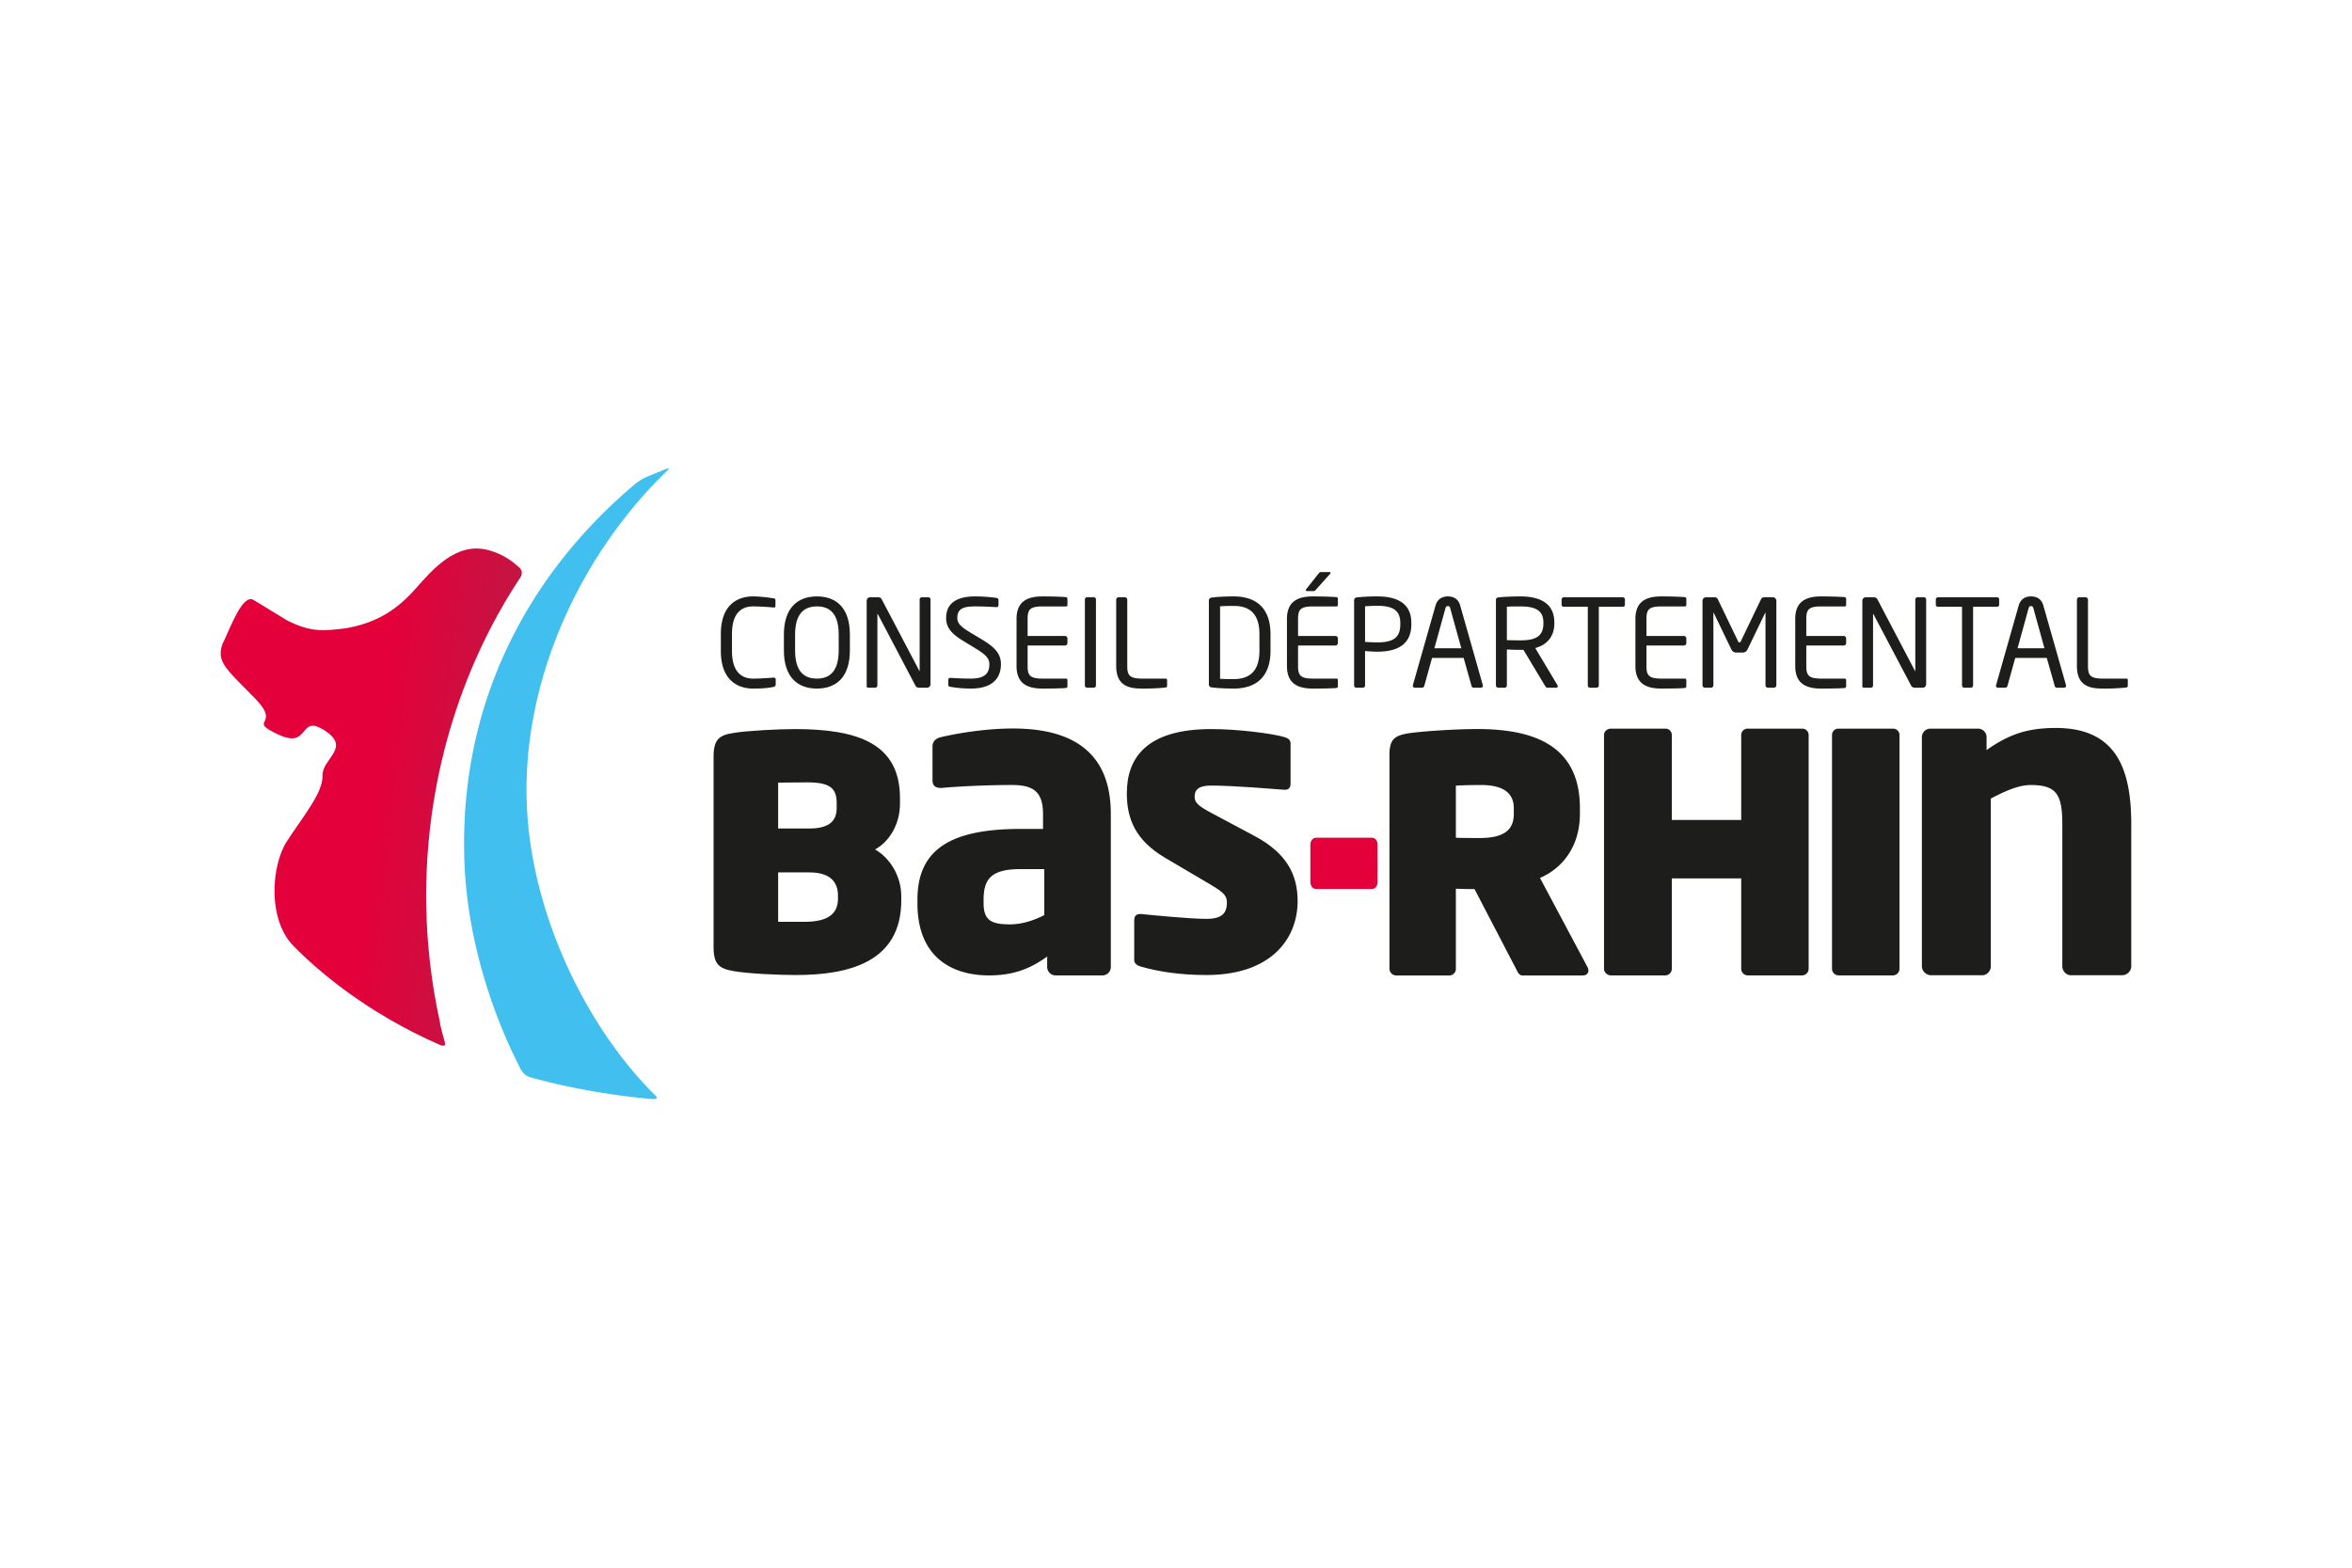 <svg xmlns="http://www.w3.org/2000/svg" xmlns:xlink="http://www.w3.org/1999/xlink" viewBox="0 0 2400 1600"><defs><clipPath id="a"><path d="M418.635,606.7c-16.537,16.983-36.218,29.448-65.532,34.461-22.211,2.805-35.681,4.583-60.599-8.22-22.453-13.738-22.453-13.738-33.66-20.588-11.294-6.899-23.78,28.288-32.065,45.593a29.804,29.804,0,0,0-1.542,6.947v3.68c1.042,11.353,12.046,20.911,34.423,43.611,28.911,29.276-9.059,21.76,24.204,37.443,16.339,7.656,21.486,2.574,25.736-2.509,4.438-5.265,7.85-10.563,21.803-1.515,27.358,17.752-2.858,28.54-2.316,46.136.634,17.499-20.739,42.644-36.632,67.369-15.388,24.038-19.949,79.393,7.425,106.751,23.984,24.435,74.193,67.96,149.336,100.729,0,0,6.125,2.665,4.776-2.52-1.424-5.217-5.05-18.069-5.276-21.819a601.185,601.185,0,0,1-13.776-117.207C432.739,798.841,469.897,681.328,531.12,589.18c0,0,3.713-5.593-1.155-9.94-4.841-4.395-15.758-14.044-32.978-18.122a46.108,46.108,0,0,0-10.746-1.316c-30.689,0-52.841,31.619-67.606,46.899" style="fill:none"/></clipPath><linearGradient id="b" x1="834.11" y1="1350.362" x2="841.795" y2="1350.362" gradientTransform="matrix(0, -22.377, -22.377, 0, 30597.147, 19652.514)" gradientUnits="userSpaceOnUse"><stop offset="0" stop-color="#b71d46"/><stop offset="1" stop-color="#e4003a"/></linearGradient></defs><rect width="2400" height="1600" style="fill:#fff"/><path d="M855.087,914.082c0-13.163-7.253-23.694-29.077-23.694H794.036v50.413h27.068c25.736,0,33.983-9.585,33.983-23.732Zm-1.338-94.55c0-14.829-6.587-21.056-30.028-21.056-6.281,0-27.374.285-29.685.285v46.808H826.01c21.824,0,27.74-9.247,27.74-20.75ZM812.191,995.119c-16.811,0-47.834-1.273-63.318-3.949-15.474-2.633-20.75-7.216-20.75-25.021V772.756c0-17.816,5.276-22.399,20.449-24.709,13.84-2.332,46.131-3.944,62.604-3.944,65.005,0,107.171,15.13,107.171,70.512v5.598c0,20.75-10.557,38.523-25.37,46.748,14.813,8.613,26.681,26.73,26.681,47.78v4.32c0,63.554-54.706,76.057-107.466,76.057" style="fill:#1d1d1b"/><path d="M1065.603,887.024h-24.355c-29.883,0-37.583,10.251-37.583,31.162v3.847c0,17.95,8.951,21.378,26.901,21.378,12.766,0,24.785-4.271,35.036-9.418Zm59.348,108.482H1077.09a8.591,8.591,0,0,1-8.527-8.57v-10.681c-16.656,11.976-33.757,19.251-59.369,19.251-37.12,0-73.021-17.95-73.021-73.473v-3.847c0-49.972,31.989-72.172,105.075-72.172h23.055V830.653c0-24.398-11.949-29.475-32.075-29.475-27.31,0-57.618,1.698-70.872,2.955h-2.079c-4.298,0-7.747-2.122-7.747-7.667V761.855c0-4.68,2.982-8.14,8.145-9.392,15.807-3.841,45.669-8.956,73.876-8.956,61.491,0,99.928,24.742,99.928,87.146V986.937a8.553,8.553,0,0,1-8.527,8.57" style="fill:#1d1d1b"/><path d="M1230.859,995.119c-27.014,0-49.096-3.589-66.563-8.553-3.261-.967-6.926-2.955-6.926-6.56V939.441c0-4.62,2.009-6.888,6.926-6.571,14.206,1.306,49.462,4.932,66.886,4.932,16.15,0,20.771-6.265,20.771-16.785,0-6.598-3.283-10.203-15.5-17.456l-47.415-27.987c-30.942-18.133-39.205-40.538-39.205-65.935,0-35.89,19.734-65.548,86.314-65.548,25.994,0,61.25,4.277,74.746,8.247,3.02.951,6.001,2.611,6.001,6.265v41.172c0,3.605-1.343,6.587-6.609,6.265-13.518-.983-51.1-4.282-74.827-4.282-12.18,0-16.457,4.282-16.457,11.186,0,5.942,2.982,9.214,17.145,16.785l44.476,23.758c31.952,17.107,43.503,38.883,43.503,66.198,0,36.9-25.392,75.434-93.266,75.434" style="fill:#1d1d1b"/><path d="M1400.122,907.28h-57.365c-3.132,0-5.647-2.993-5.647-7.103V862.1c0-4.115,2.514-7.097,5.647-7.097h57.365c3.041,0,5.593,2.982,5.593,7.097V900.177c0,4.11-2.552,7.103-5.593,7.103" style="fill:#e4003b"/><path d="M1544.709,824.899c0-15.699-11.003-23.694-33.392-23.694-2.375,0-16.027,0-25.735.639v53.121c1.687.322,22.41.322,24.376.322,25.752,0,34.751-9.015,34.751-24.699Zm70.448,170.666h-61.448c-3.67,0-5.002-3.38-6.689-6.684l-42.407-81.494c-4.991,0-8.655,0-19.03-.344v81.838a6.721,6.721,0,0,1-6.662,6.684h-54.098a7.035,7.035,0,0,1-7.011-6.684V770.478c0-16.032,5.33-19.718,19.347-22.066,13.378-1.988,46.743-4.341,70.496-4.341,62.061,0,104.506,19.729,104.506,80.828v5.346c0,35.724-19.691,56.779-40.747,65.779l48.403,90.853a8.035,8.035,0,0,1,1.015,3.664c0,2.998-2.353,5.024-5.674,5.024" style="fill:#1d1d1b"/><path d="M1838.787,995.506h-55.216a6.844,6.844,0,0,1-6.829-6.77V896.529H1705.93v92.207a6.793,6.793,0,0,1-6.77,6.77h-55.227c-3.772,0-7.178-3.079-7.178-6.77V750.073c0-3.723,3.406-6.415,7.178-6.415H1699.16a6.479,6.479,0,0,1,6.77,6.415V836.87h70.813V750.073a6.53,6.53,0,0,1,6.829-6.415h55.216a6.479,6.479,0,0,1,6.77,6.415V988.736a6.793,6.793,0,0,1-6.77,6.77" style="fill:#1d1d1b"/><path d="M1931.5,995.506h-55.356a6.806,6.806,0,0,1-6.748-6.77V750.073a6.489,6.489,0,0,1,6.748-6.415H1931.5a6.495,6.495,0,0,1,6.748,6.415V988.736a6.813,6.813,0,0,1-6.748,6.77" style="fill:#1d1d1b"/><path d="M2165.667,995.323h-52.54c-4.766,0-8.715-4.293-8.715-9.096v-144.63c0-30.453-5.631-40.398-32.135-40.398-12.556,0-26.037,6.071-40.828,13.851V986.227c0,4.803-3.89,9.096-8.666,9.096h-52.562a9.424,9.424,0,0,1-9.112-9.096V752.345a8.717,8.717,0,0,1,8.688-8.693h48.607a8.721,8.721,0,0,1,8.709,8.693v13.217c23.893-16.935,43.02-22.587,70.813-22.587,62.958,0,76.836,43.847,76.836,98.623v144.63a9.379,9.379,0,0,1-9.096,9.096" style="fill:#1d1d1b"/><g style="clip-path:url(#a)"><rect x="109.859" y="632.711" width="540.347" height="363.633" transform="translate(-471.279 1102.881) rotate(-83.7)" style="fill:url(#b)"/></g><path d="M681.708,479.559c1.091-1.053,1.375-1.982-2.165-.881l-18.52,7.533a57.543,57.543,0,0,0-13.308,8.059C539.394,585.612,468.188,716.864,473.862,878.858c2.697,77.18,27.17,153.828,57.687,212.81,0,0,3.079,5.932,9.521,7.78,34.246,9.703,80.339,18.515,125.384,22.351,0,0,6.7.548,1.961-4.132-67.756-66.638-126.878-182.943-130.929-298.538C533.048,690.73,594.642,562.96,681.708,479.559" style="fill:#41c0f0"/><path d="M789.013,701.137c-5.185.994-10.069,1.623-20.61,1.623-15.275,0-32.844-8.188-32.844-38.399V647.103c0-30.431,17.569-38.399,32.844-38.399a132.408,132.408,0,0,1,20.873,1.993c1.112.129,1.988.505,1.988,1.601v6.356c0,.731-.269,1.338-1.461,1.338h-.382c-4.502-.36-13.679-1.091-20.932-1.091-12.159,0-21.577,7.076-21.577,28.202v17.257c0,20.873,9.418,28.229,21.577,28.229,7.13,0,16.043-.639,20.524-.994h.532c1.375,0,1.982.607,1.982,1.993v5.077c0,1.52-1.139,2.23-2.514,2.471" style="fill:#1d1d1b"/><path d="M833.591,702.765c-19.492,0-33.693-11.428-33.693-39.006V647.721c0-27.589,14.2-39.012,33.693-39.012,19.573,0,33.628,11.422,33.628,39.012V663.759c0,27.578-14.055,39.006-33.628,39.006m22.227-55.044c0-20.879-8.516-28.825-22.227-28.825-13.539,0-22.27,7.946-22.27,28.825V663.759c0,20.879,8.591,28.83,22.27,28.83,13.593,0,22.227-7.952,22.227-28.83Z" style="fill:#1d1d1b"/><path d="M945.898,701.911h-7.699c-2.004,0-3.363-.752-4.013-2.004L895.834,626.982c-.124-.263-.269-.403-.382-.403-.15,0-.15.14-.15.403V699.52a2.353,2.353,0,0,1-2.203,2.391H886.652c-1.273,0-2.289-.253-2.289-1.483V613.035a3.553,3.553,0,0,1,3.664-3.46h6.807c3.487,0,4.094.623,5.088,2.477l38.152,72.586.226.376c.124,0,.124-.253.124-.376v-72.71a2.338,2.338,0,0,1,2.262-2.353h6.609a2.222,2.222,0,0,1,2.208,2.353v86.356a3.621,3.621,0,0,1-3.605,3.627" style="fill:#1d1d1b"/><path d="M990.658,702.76a123.105,123.105,0,0,1-20.61-1.741c-2.144-.365-2.391-.854-2.391-2.23v-4.948a1.954,1.954,0,0,1,2.149-2.015h.365c5.69.5,14.77.763,20.486.763,14.915,0,18.901-5.964,18.901-14.673,0-6.216-3.605-9.687-14.915-16.65l-12.051-7.318C971.16,646.975,965.449,640.64,965.449,630.711c0-15.038,10.783-22.007,29.685-22.007a171.216,171.216,0,0,1,21.62,1.494c1.214.253,2.106.881,2.106,2.128V617.65a1.938,1.938,0,0,1-2.106,1.999h-.263c-5.47-.376-14.125-.747-21.357-.747-12.809,0-18.278,2.735-18.278,11.809,0,5.813,4.132,9.322,13.556,15.033l11.428,6.829c14.383,8.57,19.519,15.415,19.519,25.343,0,11.922-6.206,24.844-30.7,24.844" style="fill:#1d1d1b"/><path d="M1087.991,702.131c-4.717.516-16.897.634-24.215.634-17.402,0-26.477-6.566-26.477-23.103v-47.85c0-16.516,9.075-23.108,26.477-23.108,7.318,0,18.966.269,24.215.752a1.762,1.762,0,0,1,1.236,1.73v6.211a1.367,1.367,0,0,1-1.375,1.52H1063.862c-13.169,0-15.275,3.46-15.275,12.895V649.086h38.168a2.491,2.491,0,0,1,2.471,2.498v4.717a2.49,2.49,0,0,1-2.471,2.493h-38.168v20.868c0,9.445,2.106,12.927,15.275,12.927h23.989a1.346,1.346,0,0,1,1.375,1.488v6.356a1.705,1.705,0,0,1-1.236,1.698" style="fill:#1d1d1b"/><path d="M1116.096,701.911h-6.85a2.39,2.39,0,0,1-2.224-2.514V611.928a2.238,2.238,0,0,1,2.224-2.353h6.85a2.248,2.248,0,0,1,2.23,2.353v87.469a2.377,2.377,0,0,1-2.23,2.514" style="fill:#1d1d1b"/><path d="M1189.666,701.648a209.585,209.585,0,0,1-24.188,1.112c-13.357,0-26.504-2.595-26.504-23.098V612.046a2.481,2.481,0,0,1,2.488-2.466h6.34a2.474,2.474,0,0,1,2.471,2.466v67.616c0,9.445,2.133,12.927,15.264,12.927h23.989a1.335,1.335,0,0,1,1.375,1.488v5.824a1.743,1.743,0,0,1-1.236,1.746" style="fill:#1d1d1b"/><path d="M1258.818,702.76c-9.461,0-19.052-.623-22.614-1.252a2.835,2.835,0,0,1-2.654-3.1V613.067a2.952,2.952,0,0,1,2.654-3.122c3.562-.629,13.153-1.236,22.614-1.236,22.974,0,37.62,11.804,37.62,38.636V664.119c0,26.606-14.646,38.641-37.62,38.641m26.321-55.415c0-22.49-11.428-28.932-26.321-28.932-5.856,0-9.73.102-13.84.365v74.037c3.997.263,7.984.263,13.84.263,14.893,0,26.321-6.587,26.321-28.959Z" style="fill:#1d1d1b"/><path d="M1363.953,702.137c-4.744.51-16.913.629-24.253.629-17.359,0-26.482-6.571-26.482-23.103v-47.85c0-16.51,9.123-23.103,26.482-23.103,7.339,0,19.025.258,24.253.752a1.724,1.724,0,0,1,1.236,1.73v6.206a1.352,1.352,0,0,1-1.354,1.52h-24.011c-13.131,0-15.275,3.438-15.275,12.895v17.279h38.173a2.495,2.495,0,0,1,2.466,2.488v4.728a2.499,2.499,0,0,1-2.466,2.488h-38.173v20.868c0,9.445,2.144,12.927,15.275,12.927h24.011a1.326,1.326,0,0,1,1.354,1.483v6.356a1.698,1.698,0,0,1-1.236,1.708m-6.727-116.439L1343.187,601.36c-1.096,1.268-1.499,1.875-2.88,1.875h-6.684c-.709,0-1.134-.376-1.134-.854a1.82,1.82,0,0,1,.527-1.252l12.18-15.431c1.128-1.343,1.499-1.848,2.955-1.848h8.21c.865,0,1.375.253,1.375.892a1.458,1.458,0,0,1-.51.956" style="fill:#1d1d1b"/><path d="M1405.366,665.124c-3.987,0-9.198-.392-12.443-.639v34.912a2.314,2.314,0,0,1-2.203,2.493h-6.748a2.381,2.381,0,0,1-2.23-2.493V612.798a3.069,3.069,0,0,1,2.982-3.116,205.153,205.153,0,0,1,20.642-.978c20.142,0,34.773,6.979,34.773,26.971v1.612c0,20.733-14.63,27.836-34.773,27.836m23.506-29.448c0-12.562-7.473-17.402-23.506-17.402-3.852,0-9.461.279-12.443.505v36.406c2.907.118,9.225.473,12.443.473,17.005,0,23.506-5.448,23.506-18.369Z" style="fill:#1d1d1b"/><path d="M1510.995,701.911h-7.334a2.33,2.33,0,0,1-2.111-1.875l-8.038-28.578H1461.27l-7.914,28.578a2.579,2.579,0,0,1-2.24,1.875h-7.366a1.983,1.983,0,0,1-2.068-2.004,2.592,2.592,0,0,1,.102-.87l23.012-80.887c2.068-7.576,7.925-9.445,12.664-9.445,4.583,0,10.434,1.746,12.54,9.322l23.022,81.011a2.589,2.589,0,0,1,.102.87,1.949,1.949,0,0,1-2.128,2.004m-31.184-81.15c-.344-1.375-1.112-2.235-2.353-2.235-1.349,0-2.106.86-2.509,2.235l-11.283,40.871h27.471Z" style="fill:#1d1d1b"/><path d="M1587.949,701.911h-7.925c-1.52,0-2.251,0-3.24-1.617l-22.249-37.04h-3.245c-4.132,0-7.092-.124-13.674-.371V699.402a2.377,2.377,0,0,1-2.208,2.509h-6.721a2.389,2.389,0,0,1-2.23-2.509V612.46c0-1.784.704-2.514,2.971-2.783,5.335-.613,14.657-.967,21.862-.967,19.637,0,34.773,6.592,34.773,26.703v.886c0,13.921-8.167,22.098-19.492,25.085l22.593,37.771a1.835,1.835,0,0,1,.403,1.139,1.585,1.585,0,0,1-1.617,1.617m-13.05-66.499c0-12.416-8.081-16.489-23.608-16.489-3.863,0-10.697,0-13.674.355v34.047c5.491.129,10.799.231,13.674.231,15.28,0,23.608-3.852,23.608-17.257Z" style="fill:#1d1d1b"/><path d="M1655.721,619.273h-24.274v80.151a2.358,2.358,0,0,1-2.203,2.488h-6.85a2.338,2.338,0,0,1-2.187-2.488V619.273h-24.274c-1.375,0-2.477-.634-2.477-1.972v-5.448a2.366,2.366,0,0,1,2.477-2.278h59.788a2.233,2.233,0,0,1,2.369,2.278v5.448a2.11,2.11,0,0,1-2.369,1.972" style="fill:#1d1d1b"/><path d="M1719.485,702.131c-4.701.516-16.897.634-24.236.634-17.381,0-26.456-6.566-26.456-23.103v-47.85c0-16.516,9.075-23.108,26.456-23.108,7.339,0,19.009.269,24.236.752a1.757,1.757,0,0,1,1.252,1.73v6.211a1.37,1.37,0,0,1-1.391,1.52H1695.356c-13.158,0-15.286,3.46-15.286,12.895V649.086h38.152a2.497,2.497,0,0,1,2.514,2.498v4.717a2.496,2.496,0,0,1-2.514,2.493h-38.152v20.868c0,9.445,2.128,12.927,15.286,12.927h23.989a1.35,1.35,0,0,1,1.391,1.488v6.356a1.7,1.7,0,0,1-1.252,1.698" style="fill:#1d1d1b"/><path d="M1810.075,701.911H1804.02a2.507,2.507,0,0,1-2.498-2.514V625.731c0-.258,0-.371-.161-.371-.102,0-.102,0-.22.22l-17.73,36.782c-1.3,2.509-2.514,3.627-5.609,3.627h-5.717c-3.122,0-4.373-1.117-5.593-3.627l-17.768-36.782c-.161-.22-.161-.22-.263-.22-.097,0-.097.113-.097.371v73.666a2.535,2.535,0,0,1-2.514,2.514h-6.103a2.537,2.537,0,0,1-2.488-2.514V613.185a3.632,3.632,0,0,1,3.627-3.611h8.059c2.251,0,3.283.5,3.976,2.111l20.54,42.628c.467,1.101.838,1.359,1.461,1.359.629,0,.989-.258,1.52-1.359l20.459-42.628c.758-1.612,1.784-2.111,3.976-2.111h8.108a3.636,3.636,0,0,1,3.627,3.611v86.212a2.554,2.554,0,0,1-2.536,2.514" style="fill:#1d1d1b"/><path d="M1882.592,702.131c-4.744.516-16.897.634-24.231.634-17.429,0-26.488-6.566-26.488-23.103v-47.85c0-16.516,9.059-23.108,26.488-23.108,7.334,0,18.966.269,24.231.752a1.816,1.816,0,0,1,1.236,1.73v6.211a1.395,1.395,0,0,1-1.397,1.52h-23.968c-13.195,0-15.302,3.46-15.302,12.895V649.086H1881.34a2.53,2.53,0,0,1,2.488,2.498v4.717a2.529,2.529,0,0,1-2.488,2.493H1843.161v20.868c0,9.445,2.106,12.927,15.302,12.927h23.968a1.374,1.374,0,0,1,1.397,1.488v6.356a1.754,1.754,0,0,1-1.236,1.698" style="fill:#1d1d1b"/><path d="M1961.894,701.911h-7.737c-1.966,0-3.326-.752-3.949-2.004l-38.437-72.925c-.145-.263-.226-.403-.371-.403-.124,0-.124.14-.124.403V699.52a2.367,2.367,0,0,1-2.224,2.391h-6.42c-1.295,0-2.273-.253-2.273-1.483V613.035a3.51,3.51,0,0,1,3.627-3.46h6.807c3.492,0,4.11.623,5.126,2.477l38.093,72.586.269.376c.113,0,.113-.253.113-.376v-72.71a2.345,2.345,0,0,1,2.278-2.353h6.56a2.232,2.232,0,0,1,2.23,2.353v86.356a3.589,3.589,0,0,1-3.567,3.627" style="fill:#1d1d1b"/><path d="M2037.591,619.273H2013.365v80.151a2.41,2.41,0,0,1-2.257,2.488h-6.845a2.338,2.338,0,0,1-2.187-2.488V619.273h-24.253c-1.386,0-2.498-.634-2.498-1.972v-5.448a2.378,2.378,0,0,1,2.498-2.278h59.767a2.208,2.208,0,0,1,2.353,2.278v5.448a2.084,2.084,0,0,1-2.353,1.972" style="fill:#1d1d1b"/><path d="M2106.072,701.911h-7.328a2.243,2.243,0,0,1-2.09-1.875l-8.102-28.578h-32.172l-7.946,28.578a2.564,2.564,0,0,1-2.267,1.875h-7.318a2.028,2.028,0,0,1-2.128-2.004,1.706,1.706,0,0,1,.161-.87l22.963-80.887c2.117-7.576,7.957-9.445,12.68-9.445,4.637,0,10.434,1.746,12.524,9.322l23.055,81.011a2.726,2.726,0,0,1,.097.87,1.958,1.958,0,0,1-2.128,2.004m-31.2-81.15c-.344-1.375-1.112-2.235-2.348-2.235a2.557,2.557,0,0,0-2.514,2.235l-11.288,40.871h27.455Z" style="fill:#1d1d1b"/><path d="M2169.96,701.648a209.636,209.636,0,0,1-24.226,1.112c-13.298,0-26.429-2.595-26.429-23.098V612.046a2.446,2.446,0,0,1,2.45-2.466h6.34a2.487,2.487,0,0,1,2.498,2.466v67.616c0,9.445,2.128,12.927,15.275,12.927h23.957a1.353,1.353,0,0,1,1.397,1.488v5.824a1.766,1.766,0,0,1-1.263,1.746" style="fill:#1d1d1b"/></svg>